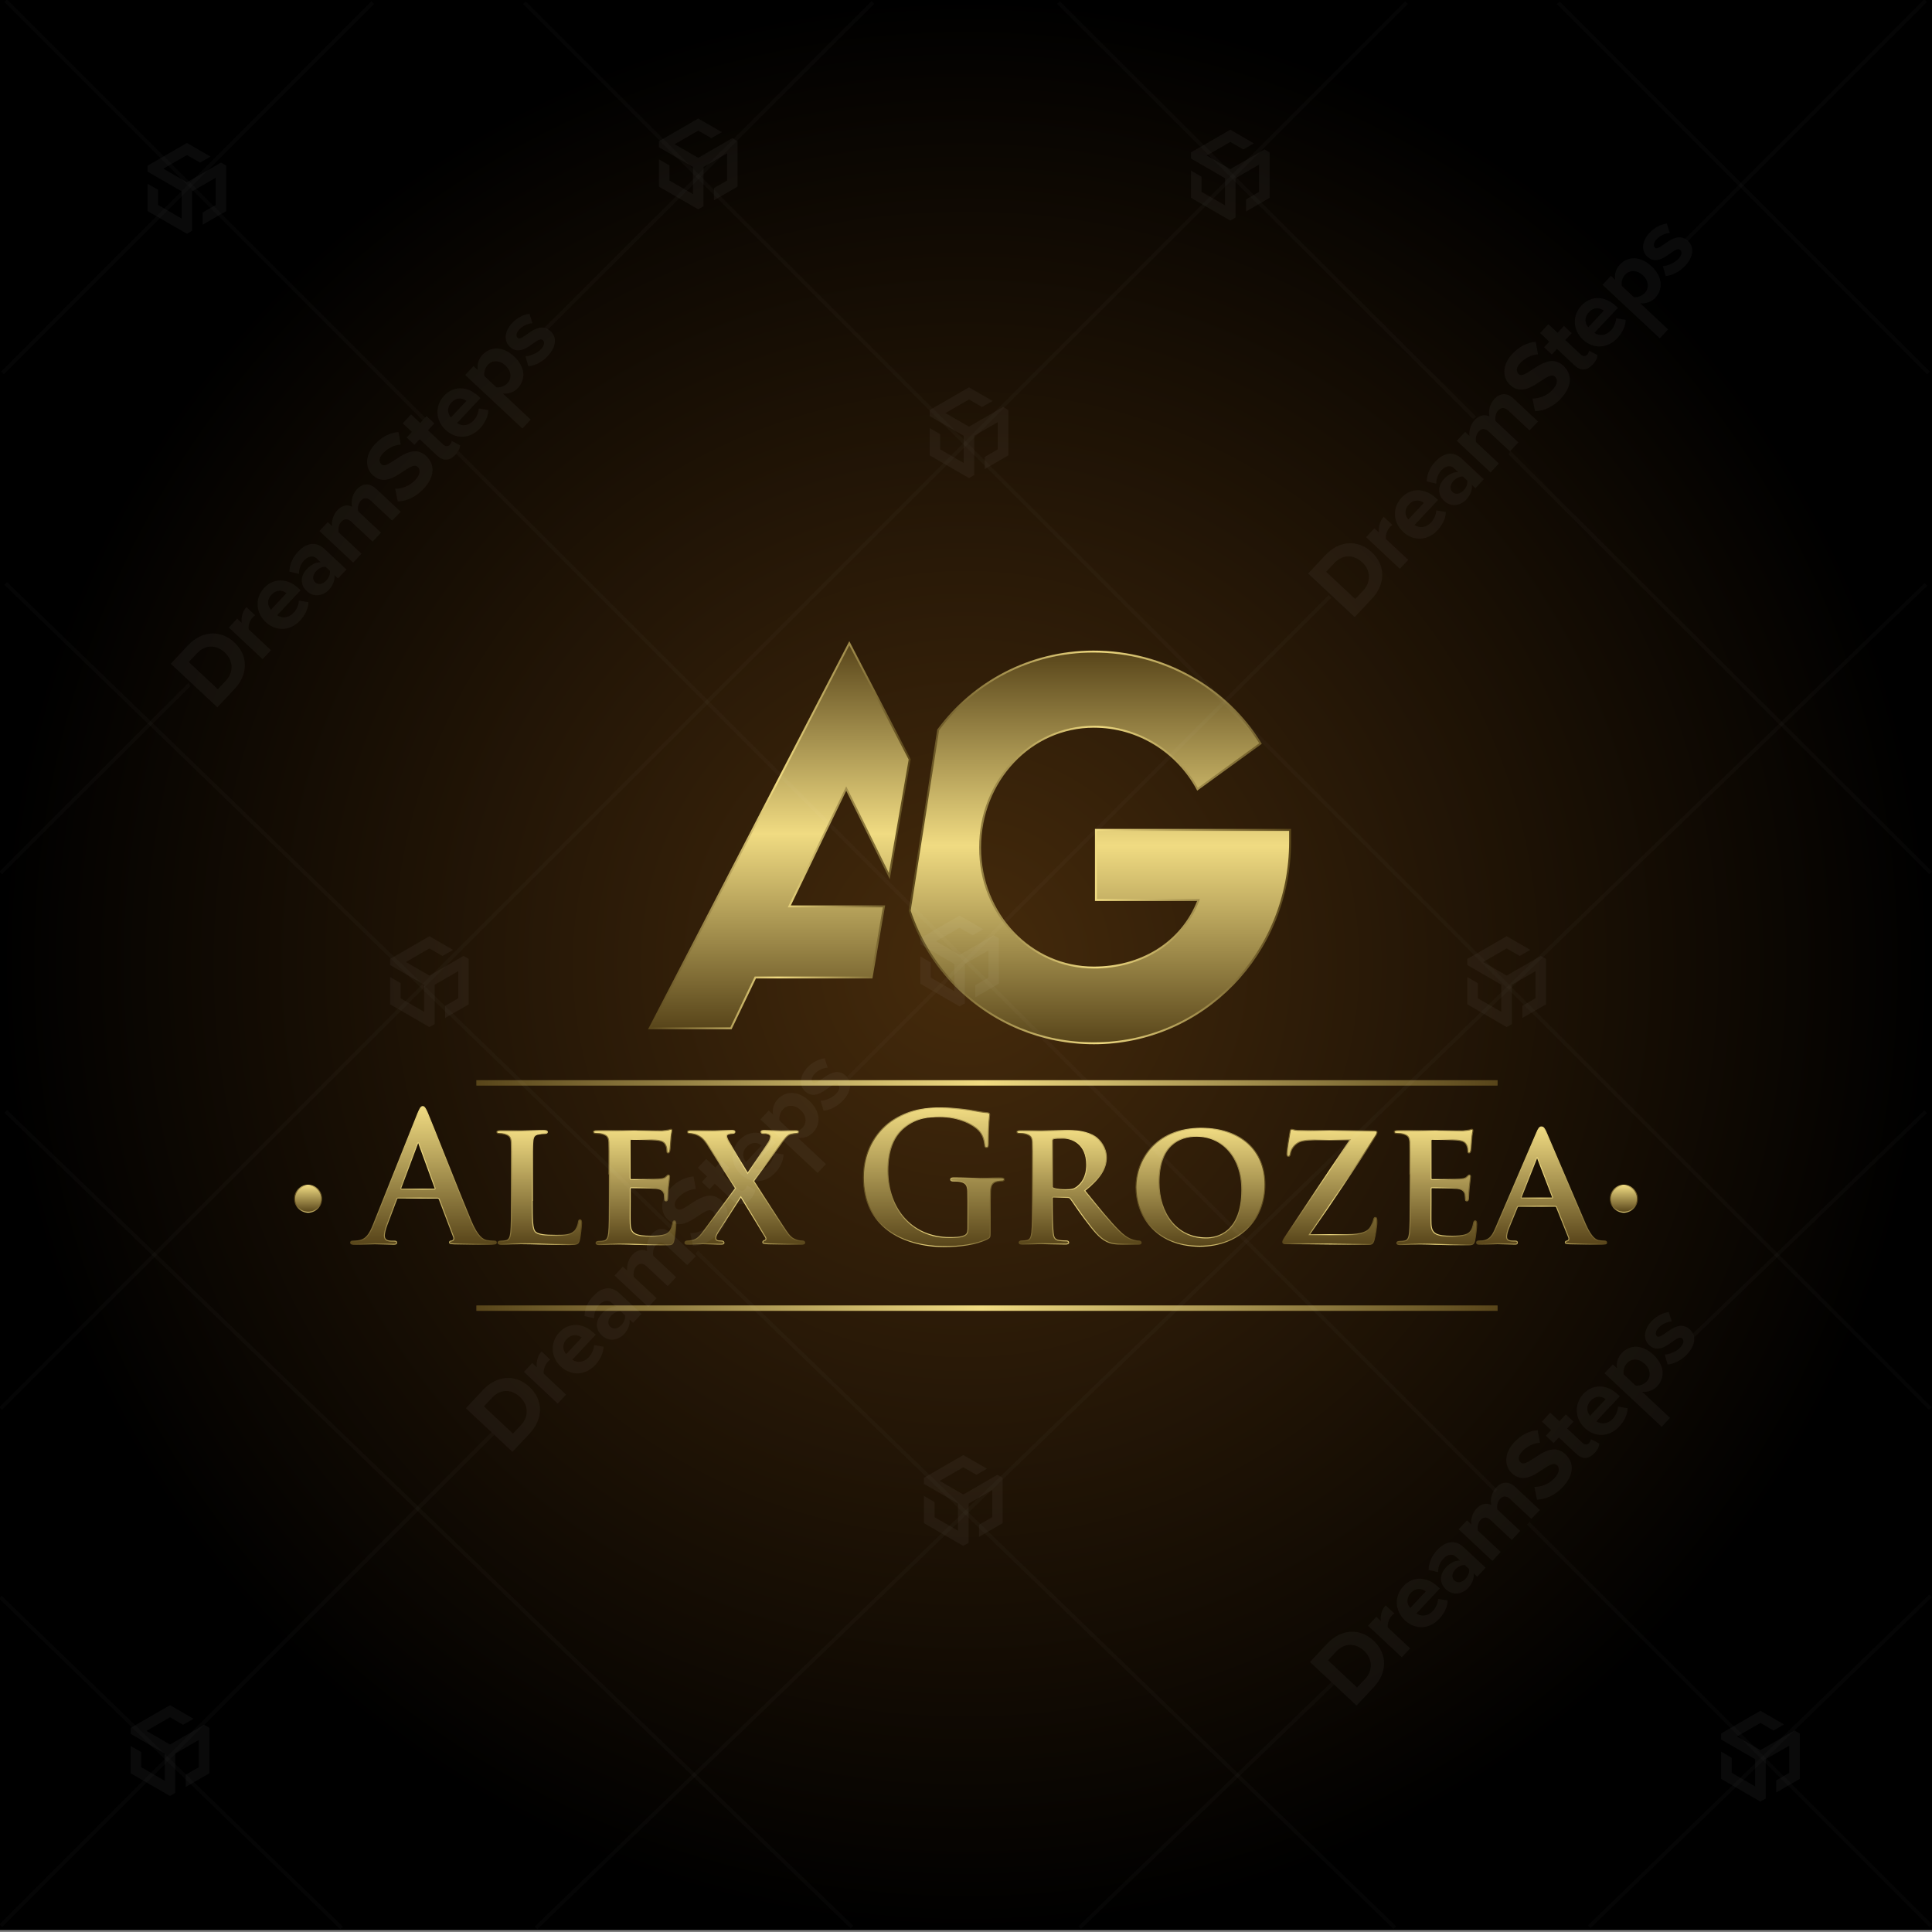<?xml version="1.0" encoding="utf-8"?>
<!-- Generator: Adobe Illustrator 22.0.1, SVG Export Plug-In . SVG Version: 6.00 Build 0)  -->
<svg version="1.1" id="Layer_1" xmlns="http://www.w3.org/2000/svg" xmlns:xlink="http://www.w3.org/1999/xlink" x="0px" y="0px"
	 viewBox="0 0 2000 2000" style="enable-background:new 0 0 2000 2000;" xml:space="preserve">
<rect x="0" y="0" width="2000" height="2000" fill="#808080" stroke="none"/>
<style type="text/css">
	.st0{fill:url(#SVGID_1_);}
	.st1{fill:url(#SVGID_2_);}
	.st2{fill:none;stroke:url(#SVGID_3_);stroke-width:2;stroke-miterlimit:10;}
	.st3{fill:url(#SVGID_4_);}
	.st4{fill:none;stroke:url(#SVGID_5_);stroke-width:2;stroke-miterlimit:10;}
	.st5{fill:url(#SVGID_6_);stroke:url(#SVGID_7_);stroke-miterlimit:10;}
	.st6{fill:url(#SVGID_8_);stroke:url(#SVGID_9_);stroke-miterlimit:10;}
	.st7{fill:url(#SVGID_10_);stroke:url(#SVGID_11_);stroke-miterlimit:10;}
	.st8{fill:url(#SVGID_12_);stroke:url(#SVGID_13_);stroke-miterlimit:10;}
	.st9{fill:url(#SVGID_14_);stroke:url(#SVGID_15_);stroke-miterlimit:10;}
	.st10{fill:url(#SVGID_16_);stroke:url(#SVGID_17_);stroke-miterlimit:10;}
	.st11{fill:url(#SVGID_18_);stroke:url(#SVGID_19_);stroke-miterlimit:10;}
	.st12{fill:url(#SVGID_20_);stroke:url(#SVGID_21_);stroke-miterlimit:10;}
	.st13{fill:url(#SVGID_22_);stroke:url(#SVGID_23_);stroke-miterlimit:10;}
	.st14{fill:url(#SVGID_24_);stroke:url(#SVGID_25_);stroke-miterlimit:10;}
	.st15{fill:url(#SVGID_26_);stroke:url(#SVGID_27_);stroke-miterlimit:10;}
	.st16{fill:url(#SVGID_28_);stroke:url(#SVGID_29_);stroke-miterlimit:10;}
	.st17{fill:url(#SVGID_30_);}
	.st18{fill:none;stroke:url(#SVGID_31_);stroke-miterlimit:10;}
	.st19{fill:url(#SVGID_32_);}
	.st20{fill:none;stroke:url(#SVGID_33_);stroke-miterlimit:10;}
	.st21{opacity:0.2;}
	.st22{fill:#FFFFFF;}
	.st23{display:none;fill:#FFFFFF;}
	.st24{opacity:0.1;fill:#FFFFFF;enable-background:new    ;}
</style>
<radialGradient id="SVGID_1_" cx="1000" cy="1002" r="1000" gradientTransform="matrix(1 0 0 -1 0 2000)" gradientUnits="userSpaceOnUse">
	<stop  offset="0" style="stop-color:#462B0C"/>
	<stop  offset="1" style="stop-color:#000000"/>
</radialGradient>
<rect y="-2" class="st0" width="2000" height="2000"/>
<g>
	<g>
		<g>
			<g>
				
					<linearGradient id="SVGID_2_" gradientUnits="userSpaceOnUse" x1="807.1" y1="1334.1" x2="807.1" y2="935.5" gradientTransform="matrix(1 0 0 -1 0 2000)">
					<stop  offset="0" style="stop-color:#58451A"/>
					<stop  offset="0.495" style="stop-color:#F0DB82"/>
					<stop  offset="1" style="stop-color:#58451A"/>
				</linearGradient>
				<polygon class="st1" points="817.1,938.3 876,816.3 920.6,906.9 941.7,786.1 879.2,665.9 672.5,1064.5 756.7,1064.5 
					781.9,1011.9 902.3,1011.9 915.1,938.3 				"/>
				
					<linearGradient id="SVGID_3_" gradientUnits="userSpaceOnUse" x1="670.855" y1="1135.385" x2="942.743" y2="1135.385" gradientTransform="matrix(1 0 0 -1 0 2000)">
					<stop  offset="0" style="stop-color:#58451A"/>
					<stop  offset="0.495" style="stop-color:#F0DB82"/>
					<stop  offset="1" style="stop-color:#58451A"/>
				</linearGradient>
				<polygon class="st2" points="817.1,938.3 876,816.3 920.6,906.9 941.7,786.1 879.2,665.9 672.5,1064.5 756.7,1064.5 
					781.9,1011.9 902.3,1011.9 915.1,938.3 				"/>
			</g>
			<g>
				
					<linearGradient id="SVGID_4_" gradientUnits="userSpaceOnUse" x1="1138.6" y1="1325.5" x2="1138.6" y2="920" gradientTransform="matrix(1 0 0 -1 0 2000)">
					<stop  offset="0" style="stop-color:#58451A"/>
					<stop  offset="0.495" style="stop-color:#F0DB82"/>
					<stop  offset="1" style="stop-color:#58451A"/>
				</linearGradient>
				<path class="st3" d="M1134.5,859.1v72.6h106.2c-17.4,45.8-61,69.9-108.3,69.9c-65.7,0-117.8-55.2-117.8-124.1
					c0-69.4,52.1-125.2,117.8-125.2c46.3,0,86.8,26.3,107.3,64.7l65.2-47.3c-35.2-57.3-99.9-95.2-173-95.2
					c-66,0-124.2,31.9-160.7,81.1L953.5,868l-11.8,74.8c18.6,55.5,60.5,100.1,114.2,122.2c23.6,9.7,49.4,15,76.6,15
					c112.5,0,203-93.1,203-208.8v-12.1L1134.5,859.1L1134.5,859.1z"/>
				
					<linearGradient id="SVGID_5_" gradientUnits="userSpaceOnUse" x1="940.674" y1="1122.75" x2="1336.5" y2="1122.75" gradientTransform="matrix(1 0 0 -1 0 2000)">
					<stop  offset="0" style="stop-color:#58451A"/>
					<stop  offset="0.495" style="stop-color:#F0DB82"/>
					<stop  offset="1" style="stop-color:#58451A"/>
				</linearGradient>
				<path class="st4" d="M1134.5,859.1v72.6h106.2c-17.4,45.8-61,69.9-108.3,69.9c-65.7,0-117.8-55.2-117.8-124.1
					c0-69.4,52.1-125.2,117.8-125.2c46.3,0,86.8,26.3,107.3,64.7l65.2-47.3c-35.2-57.3-99.9-95.2-173-95.2
					c-66,0-124.2,31.9-160.7,81.1L953.5,868l-11.8,74.8c18.6,55.5,60.5,100.1,114.2,122.2c23.6,9.7,49.4,15,76.6,15
					c112.5,0,203-93.1,203-208.8v-12.1L1134.5,859.1L1134.5,859.1z"/>
			</g>
		</g>
	</g>
	<g>
		<g>
			<g>
				<g>
					<g>
						
							<linearGradient id="SVGID_6_" gradientUnits="userSpaceOnUse" x1="438.4" y1="854.5" x2="438.4" y2="711.9" gradientTransform="matrix(1 0 0 -1 0 2000)">
							<stop  offset="0" style="stop-color:#F0DB82"/>
							<stop  offset="1" style="stop-color:#58451A"/>
						</linearGradient>
						
							<linearGradient id="SVGID_7_" gradientUnits="userSpaceOnUse" x1="362.5" y1="783.2" x2="514.3" y2="783.2" gradientTransform="matrix(1 0 0 -1 0 2000)">
							<stop  offset="0" style="stop-color:#58451A"/>
							<stop  offset="0.495" style="stop-color:#F0DB82"/>
							<stop  offset="1" style="stop-color:#58451A"/>
						</linearGradient>
						<path class="st5" d="M412.1,1240.2c-0.9,0-1.3,0.4-1.6,1.5l-9.9,26.2c-1.8,4.6-2.7,9-2.7,11.2c0,3.3,1.6,5.7,7.3,5.7h2.7
							c2.2,0,2.7,0.4,2.7,1.5c0,1.5-1.1,1.8-3.1,1.8c-5.9,0-13.7-0.5-19.4-0.5c-2,0-12.1,0.5-21.6,0.5c-2.4,0-3.5-0.4-3.5-1.8
							c0-1.1,0.7-1.5,2.2-1.5c1.6,0,4.2-0.2,5.7-0.4c8.4-1.1,11.9-7.3,15.6-16.5l46-115.1c2.2-5.3,3.3-7.3,5.1-7.3
							c1.6,0,2.7,1.7,4.6,5.9c4.4,10.1,33.7,84.8,45.4,112.7c7,16.5,12.3,19.1,16.1,20c2.7,0.5,5.5,0.7,7.7,0.7
							c1.5,0,2.4,0.2,2.4,1.5c0,1.5-1.6,1.8-8.4,1.8c-6.6,0-20,0-34.6-0.4c-3.3-0.2-5.5-0.2-5.5-1.5c0-1.1,0.7-1.5,2.6-1.6
							c1.3-0.4,2.6-2,1.6-4.2l-14.7-38.8c-0.4-0.9-0.9-1.3-1.8-1.3L412.1,1240.2L412.1,1240.2z M449.5,1231c0.9,0,1.1-0.5,0.9-1.1
							l-16.5-45.3c-0.2-0.7-0.4-1.7-0.9-1.7s-0.9,0.9-1.1,1.7l-16.9,45.1c-0.2,0.7,0,1.3,0.7,1.3H449.5z"/>
						
							<linearGradient id="SVGID_8_" gradientUnits="userSpaceOnUse" x1="558.15" y1="829.7" x2="558.15" y2="711.6" gradientTransform="matrix(1 0 0 -1 0 2000)">
							<stop  offset="0" style="stop-color:#F0DB82"/>
							<stop  offset="1" style="stop-color:#58451A"/>
						</linearGradient>
						
							<linearGradient id="SVGID_9_" gradientUnits="userSpaceOnUse" x1="513.7" y1="770.65" x2="602.6" y2="770.65" gradientTransform="matrix(1 0 0 -1 0 2000)">
							<stop  offset="0" style="stop-color:#58451A"/>
							<stop  offset="0.495" style="stop-color:#F0DB82"/>
							<stop  offset="1" style="stop-color:#58451A"/>
						</linearGradient>
						<path class="st6" d="M551,1242.7c0,20,0,29.9,3.5,32.8c2.7,2.4,9,3.3,21.4,3.3c8.6,0,14.8-0.2,18.9-4.4c2-2,3.7-6.4,4-9.3
							c0.2-1.5,0.5-2.4,1.8-2.4c1.1,0,1.5,1.7,1.5,3.5s-1.1,13.4-2.4,18c-1.1,3.5-1.8,4.2-10.3,4.2c-11.5,0-20.9-0.2-28.9-0.5
							c-8.1-0.2-14.8-0.4-21.4-0.4c-1.8,0-5.3,0.2-9.2,0.2c-3.8,0.2-7.9,0.4-11.2,0.4c-2,0-3.1-0.5-3.1-1.6c0-0.7,0.5-1.7,2.6-1.7
							c2.4,0,4.2-0.2,5.7-0.5c3.3-0.7,4.2-3.7,4.8-8.2c0.7-6.6,0.7-18.9,0.7-33.2v-27.5c0-23.6,0-28-0.2-33c-0.4-5.3-1.8-7-7-8.4
							c-1.3-0.4-3.3-0.6-5.3-0.6c-1.8,0-2.7-0.5-2.7-1.6s1.1-1.5,3.5-1.5c7.5,0,17.8,0.4,22.2,0.4c3.8,0,17-0.4,23.3-0.4
							c2.4,0,3.5,0.4,3.5,1.5s-0.9,1.6-2.9,1.6c-1.8,0-4.4,0.2-6.2,0.6c-4.4,0.7-5.7,2.9-6,8.4c-0.4,4.9-0.4,9.3-0.4,33v27.3H551z"
							/>
						
							<linearGradient id="SVGID_10_" gradientUnits="userSpaceOnUse" x1="656.95" y1="831" x2="656.95" y2="711.546" gradientTransform="matrix(1 0 0 -1 0 2000)">
							<stop  offset="0" style="stop-color:#F0DB82"/>
							<stop  offset="1" style="stop-color:#58451A"/>
						</linearGradient>
						
							<linearGradient id="SVGID_11_" gradientUnits="userSpaceOnUse" x1="613.7" y1="771.15" x2="699.893" y2="771.15" gradientTransform="matrix(1 0 0 -1 0 2000)">
							<stop  offset="0" style="stop-color:#58451A"/>
							<stop  offset="0.495" style="stop-color:#F0DB82"/>
							<stop  offset="1" style="stop-color:#58451A"/>
						</linearGradient>
						<path class="st7" d="M630.5,1215.3c0-23.6,0-28-0.2-33c-0.4-5.3-1.8-7-7-8.4c-1.3-0.4-4-0.6-6.4-0.6c-1.6,0-2.7-0.5-2.7-1.6
							s1.3-1.5,3.7-1.5c8.4,0,18.7,0.4,23.3,0.4c5.1,0,40.9,0.2,44,0c2.9-0.2,5.5-0.7,6.8-0.9c0.9-0.2,1.8-0.7,2.6-0.7
							c0.9,0,1.1,0.7,1.1,1.5c0,1.1-0.9,2.9-1.3,10.1c-0.2,1.6-0.5,8.4-0.9,10.3c-0.2,0.7-0.5,2.6-1.8,2.6c-1.1,0-1.3-0.7-1.3-2
							c0-1.1-0.2-3.8-1.1-5.7c-1.3-2.7-2.6-4.9-10.6-5.7c-2.7-0.4-22-0.7-25.3-0.7c-0.7,0-1.1,0.6-1.1,1.5v38.5
							c0,0.9,0.2,1.7,1.1,1.7c3.7,0,24.5,0,28.2-0.4c3.8-0.4,6.2-0.7,7.7-2.4c1.3-1.1,1.8-2,2.6-2c0.7,0,1.3,0.7,1.3,1.6
							s-0.4,3.5-1.3,11.4c-0.4,3.1-0.7,9.3-0.7,10.4c0,1.3-0.2,3.5-1.6,3.5c-1.1,0-1.5-0.5-1.5-1.3c-0.2-1.6-0.2-3.7-0.5-5.7
							c-0.9-3.1-2.9-5.5-9-6c-2.9-0.4-21.3-0.7-25.3-0.7c-0.7,0-0.9,0.7-0.9,1.6v12.5c0,5.3-0.2,18.5,0,23.1
							c0.4,10.6,5.3,13,21.8,13c4.2,0,11-0.2,15.2-2c4-1.8,5.9-5.1,7-11.5c0.4-1.7,0.7-2.4,1.8-2.4c1.3,0,1.5,2,1.5,3.7
							c0,3.5-1.3,14.1-2.2,17.2c-1.1,4-2.6,4-8.6,4c-12.1,0-21.8-0.2-29.7-0.5c-7.9-0.2-13.9-0.4-18.7-0.4c-1.8,0-5.3,0.2-9.2,0.2
							c-3.8,0.2-7.9,0.4-11.2,0.4c-2,0-3.1-0.5-3.1-1.6c0-0.7,0.5-1.7,2.6-1.7c2.4,0,4.2-0.2,5.7-0.5c3.3-0.7,4.2-3.7,4.8-8.2
							c0.7-6.6,0.7-18.9,0.7-33.2v-27.9H630.5z"/>
						
							<linearGradient id="SVGID_12_" gradientUnits="userSpaceOnUse" x1="771.05" y1="829.8" x2="771.05" y2="712" gradientTransform="matrix(1 0 0 -1 0 2000)">
							<stop  offset="0" style="stop-color:#F0DB82"/>
							<stop  offset="1" style="stop-color:#58451A"/>
						</linearGradient>
						
							<linearGradient id="SVGID_13_" gradientUnits="userSpaceOnUse" x1="708.5" y1="770.9" x2="833.6" y2="770.9" gradientTransform="matrix(1 0 0 -1 0 2000)">
							<stop  offset="0" style="stop-color:#58451A"/>
							<stop  offset="0.495" style="stop-color:#F0DB82"/>
							<stop  offset="1" style="stop-color:#58451A"/>
						</linearGradient>
						<path class="st8" d="M780.2,1222.6c5.1,7.7,31.9,50,35.9,55c2.7,3.5,5.3,5.1,8.8,6.2c2.2,0.7,4.8,0.9,6.2,0.9
							c1.1,0,2,0.7,2,1.7c0,1.1-1.3,1.6-3.1,1.6h-4.8c-3.8,0-16.7,0-29.9-0.4c-4.2-0.2-5.7-0.5-5.7-1.6c0-0.9,0.7-1.6,2.2-2
							c0.7-0.2,1.8-1.3,0.6-3.3c-9.3-15.2-18.1-29.9-25.5-41.8l-23.6,36.6c-1.6,2.6-2.6,4.9-2.4,6.6c0.2,1.5,1.6,2.4,3.1,2.4
							c0.9,0,2.2,0.2,3.5,0.2c0.9,0,2,0.9,2,1.8c0,1.1-1.1,1.5-3.3,1.5h-2.9c-0.9,0-11.5-0.5-15.6-0.5c-3.1,0-11,0.5-13.6,0.5h-2.7
							c-1.6,0-2.4-0.5-2.4-1.5c0-0.9,0.9-1.8,2.2-1.8c1.1,0,3.5-0.2,5.9-0.7c4.8-1.3,7.3-3.8,12.8-11.4l31.5-42.5l-28.4-44.3
							c-4-6.2-7.3-9.5-13-11.4c-2.6-0.7-5.1-1.1-6.8-1.1c-0.9,0-1.6-0.7-1.6-1.8c0-0.9,1.3-1.3,3.3-1.3c3.8,0,16.9,0.4,24.5,0.4
							c2.2,0,12.1-0.4,18.1-0.4c2.2,0,3.3,0.4,3.3,1.5s-1.1,1.6-2.6,1.6c-0.9,0-2.6,0.2-3.8,0.6c-1.5,0.4-2.2,1.3-2.2,2.2
							c0,0.9,0.7,2.9,1.6,4.6c7.1,12.5,13.7,23.3,20.2,33.9c4.8-7,19.1-28,21.8-32.4c1.3-2.2,1.8-4.4,1.8-5.7c0-1.1-1.1-2.2-2.7-2.6
							c-1.6-0.6-3.8-0.6-5.1-0.6c-0.9,0-2-0.5-2-1.6s1.1-1.5,3.5-1.5c6.2,0,13.7,0.4,16.9,0.4c3.1,0,9.7-0.4,15.8-0.4
							c1.8,0,2.9,0.4,2.9,1.5c0,0.9-0.9,1.6-2.6,1.6c-1.6,0-3.7,0.4-5.9,0.9c-3.7,0.9-6.6,5.1-11.5,11.9L780.2,1222.6z"/>
						
							<linearGradient id="SVGID_14_" gradientUnits="userSpaceOnUse" x1="966.7" y1="853.1" x2="966.7" y2="709.5" gradientTransform="matrix(1 0 0 -1 0 2000)">
							<stop  offset="0" style="stop-color:#F0DB82"/>
							<stop  offset="1" style="stop-color:#58451A"/>
						</linearGradient>
						
							<linearGradient id="SVGID_15_" gradientUnits="userSpaceOnUse" x1="893.3" y1="781.3" x2="1040.1" y2="781.3" gradientTransform="matrix(1 0 0 -1 0 2000)">
							<stop  offset="0" style="stop-color:#58451A"/>
							<stop  offset="0.495" style="stop-color:#F0DB82"/>
							<stop  offset="1" style="stop-color:#58451A"/>
						</linearGradient>
						<path class="st9" d="M1025,1275.7c0,4.9-0.2,5.3-2.4,6.6c-11.9,6.2-29.9,8.2-44.2,8.2c-44.9,0-84.6-21.3-84.6-71.8
							c0-29.3,15.2-49.8,31.9-59.9c17.6-10.6,33.9-11.9,49.3-11.9c12.6,0,28.8,2.2,32.4,2.9c3.8,0.7,10.3,1.8,14.5,2
							c2.2,0.2,2.6,0.9,2.6,2.2c0,2-1.3,7.1-1.3,30c0,2.9-0.5,3.8-2,3.8c-1.3,0-1.7-0.9-1.8-2.4c-0.5-4.2-1.5-10.1-6.2-15.2
							c-5.5-5.9-20.2-14.3-40.9-14.3c-10.1,0-23.5,0.7-36.3,11.4c-10.3,8.6-16.9,22.4-16.9,44.9c0,39.4,25.1,68.9,63.8,68.9
							c4.8,0,11.2,0,15.6-2c2.7-1.3,3.5-3.7,3.5-6.8v-17.2c0-9.2,0-16.1-0.2-21.6c-0.2-6.2-1.8-9.2-7.9-10.4
							c-1.5-0.4-4.6-0.5-7.1-0.5c-1.6,0-2.7-0.4-2.7-1.5c0-1.5,1.3-1.8,3.8-1.8c9.5,0,21.1,0.6,26.6,0.6c5.7,0,15.4-0.6,21.4-0.6
							c2.4,0,3.7,0.4,3.7,1.8c0,1.1-1.1,1.5-2.4,1.5c-1.5,0-2.7,0.2-4.9,0.5c-4.9,0.9-6.8,4-7,10.4c-0.2,5.5-0.2,12.8-0.2,22
							L1025,1275.7L1025,1275.7z"/>
						
							<linearGradient id="SVGID_16_" gradientUnits="userSpaceOnUse" x1="1116.9" y1="829.8" x2="1116.9" y2="712" gradientTransform="matrix(1 0 0 -1 0 2000)">
							<stop  offset="0" style="stop-color:#F0DB82"/>
							<stop  offset="1" style="stop-color:#58451A"/>
						</linearGradient>
						
							<linearGradient id="SVGID_17_" gradientUnits="userSpaceOnUse" x1="1052" y1="770.9" x2="1181.8" y2="770.9" gradientTransform="matrix(1 0 0 -1 0 2000)">
							<stop  offset="0" style="stop-color:#58451A"/>
							<stop  offset="0.495" style="stop-color:#F0DB82"/>
							<stop  offset="1" style="stop-color:#58451A"/>
						</linearGradient>
						<path class="st10" d="M1068.8,1215.3c0-23.6,0-28-0.2-33c-0.4-5.3-1.8-7-7-8.4c-1.3-0.4-4-0.6-6.4-0.6c-1.6,0-2.7-0.5-2.7-1.6
							s1.3-1.5,3.7-1.5c8.4,0,18.7,0.4,22,0.4c5.5,0,20.2-0.4,25.1-0.4c10.3,0,22,0.9,30.6,6.6c4.6,3.1,11.4,11,11.4,21.4
							c0,11.5-6.6,21.8-22.4,34.4c14.3,17.6,25.6,31.7,35.4,41.4c9,9,14.7,9.7,17.2,10.3c1.7,0.4,2.6,0.4,3.8,0.4s2,0.9,2,1.7
							c0,1.3-1.1,1.6-3.1,1.6h-15.4c-9,0-13.4-0.9-17.6-3.1c-7-3.5-13-10.8-22-22.9c-6.4-8.4-13.2-18.9-15.2-21.3
							c-0.9-0.9-1.8-1.1-2.9-1.1l-14.5-0.4c-0.7,0-1.3,0.4-1.3,1.3v2.2c0,14.5,0.2,26.6,0.9,33.2c0.5,4.6,1.3,7.5,6.2,8.2
							c2.4,0.4,5.9,0.5,7.9,0.5c1.3,0,2,0.9,2,1.7c0,1.1-1.3,1.6-3.3,1.6c-9.3,0-22.7-0.5-25.1-0.5c-3.1,0-13.4,0.5-19.8,0.5
							c-2,0-3.1-0.5-3.1-1.6c0-0.7,0.5-1.7,2.6-1.7c2.4,0,4.2-0.2,5.7-0.5c3.3-0.7,4.2-3.7,4.8-8.2c0.7-6.6,0.7-18.9,0.7-33.2
							L1068.8,1215.3L1068.8,1215.3z M1089.3,1227.4c0,1.6,0.4,2.2,1.5,2.7c3.5,1.1,8.2,1.5,12.3,1.5c6.4,0,8.6-0.6,11.4-2.6
							c4.9-3.5,10.4-10.3,10.4-23.1c0-22-15-27.7-24.5-27.7c-4,0-7.9,0.2-9.5,0.6c-1.1,0.4-1.5,0.9-1.5,2.2v46.4H1089.3z"/>
						
							<linearGradient id="SVGID_18_" gradientUnits="userSpaceOnUse" x1="1242.7" y1="832" x2="1242.7" y2="709.9" gradientTransform="matrix(1 0 0 -1 0 2000)">
							<stop  offset="0" style="stop-color:#F0DB82"/>
							<stop  offset="1" style="stop-color:#58451A"/>
						</linearGradient>
						
							<linearGradient id="SVGID_19_" gradientUnits="userSpaceOnUse" x1="1175.4" y1="770.95" x2="1310" y2="770.95" gradientTransform="matrix(1 0 0 -1 0 2000)">
							<stop  offset="0" style="stop-color:#58451A"/>
							<stop  offset="0.495" style="stop-color:#F0DB82"/>
							<stop  offset="1" style="stop-color:#58451A"/>
						</linearGradient>
						<path class="st11" d="M1175.9,1229c0-26.6,18.7-61,67.6-61c40.7,0,66,22.5,66,58.3c0,35.7-26,63.8-67.6,63.8
							C1195,1290,1175.9,1256.7,1175.9,1229z M1285.5,1231.9c0-34.4-20.7-55.7-46.7-55.7c-18,0-39,9.5-39,48
							c0,32.1,18.3,57.3,48.7,57.3C1259.8,1281.6,1285.5,1276.3,1285.5,1231.9z"/>
						
							<linearGradient id="SVGID_20_" gradientUnits="userSpaceOnUse" x1="1376.75" y1="830.9" x2="1376.75" y2="711.8" gradientTransform="matrix(1 0 0 -1 0 2000)">
							<stop  offset="0" style="stop-color:#F0DB82"/>
							<stop  offset="1" style="stop-color:#58451A"/>
						</linearGradient>
						
							<linearGradient id="SVGID_21_" gradientUnits="userSpaceOnUse" x1="1327.4" y1="771.35" x2="1426.234" y2="771.35" gradientTransform="matrix(1 0 0 -1 0 2000)">
							<stop  offset="0" style="stop-color:#58451A"/>
							<stop  offset="0.495" style="stop-color:#F0DB82"/>
							<stop  offset="1" style="stop-color:#58451A"/>
						</linearGradient>
						<path class="st12" d="M1394.1,1278.1c16.5,0,22.2-3.3,24.9-8.1c1.3-2.4,2.4-4.9,2.9-7.1c0.4-1.7,0.7-2.6,1.8-2.6
							c1.3,0,1.7,1.1,1.7,4.8c0,5.1-2,15.2-3.1,19.1c-0.9,2.7-2,4-4.9,4c-26.9,0-54.2-0.7-86.8-0.7c-1.8,0-2.7-0.5-2.7-1.6
							c0-0.9,0.2-1.8,2-4.6c22.7-34.3,46.2-69.4,67.8-101.5h-30.4c-8.2,0-17.8,0-22.9,2.7c-5.3,2.9-8.2,8.2-8.6,11.9
							c-0.4,2.2-1.1,2.7-2,2.7c-1.1,0-1.7-0.7-1.7-2.6c0-3.7,2.4-17.8,3.3-22.5c0.2-2.2,0.9-2.9,1.8-2.9c1.5,0,2.4,0.9,6.4,1.1
							c15.4,0.5,23.1,0.4,29.7,0.4h49.6c1.7,0,2.7,0.5,2.7,1.3c0,1.3-0.4,1.8-0.9,2.9c-22.4,35-46.5,70.5-69.3,103.3L1394.1,1278.1
							L1394.1,1278.1z"/>
						
							<linearGradient id="SVGID_22_" gradientUnits="userSpaceOnUse" x1="1486" y1="831" x2="1486" y2="711.546" gradientTransform="matrix(1 0 0 -1 0 2000)">
							<stop  offset="0" style="stop-color:#F0DB82"/>
							<stop  offset="1" style="stop-color:#58451A"/>
						</linearGradient>
						
							<linearGradient id="SVGID_23_" gradientUnits="userSpaceOnUse" x1="1442.8" y1="771.15" x2="1528.992" y2="771.15" gradientTransform="matrix(1 0 0 -1 0 2000)">
							<stop  offset="0" style="stop-color:#58451A"/>
							<stop  offset="0.495" style="stop-color:#F0DB82"/>
							<stop  offset="1" style="stop-color:#58451A"/>
						</linearGradient>
						<path class="st13" d="M1459.6,1215.3c0-23.6,0-28-0.2-33c-0.4-5.3-1.8-7-7-8.4c-1.3-0.4-4-0.6-6.4-0.6c-1.6,0-2.7-0.5-2.7-1.6
							s1.3-1.5,3.7-1.5c8.4,0,18.7,0.4,23.3,0.4c5.1,0,40.9,0.2,44,0c2.9-0.2,5.5-0.7,6.8-0.9c0.9-0.2,1.8-0.7,2.6-0.7
							c0.9,0,1.1,0.7,1.1,1.5c0,1.1-0.9,2.9-1.3,10.1c-0.2,1.6-0.5,8.4-0.9,10.3c-0.2,0.7-0.5,2.6-1.8,2.6c-1.1,0-1.3-0.7-1.3-2
							c0-1.1-0.2-3.8-1.1-5.7c-1.3-2.7-2.6-4.9-10.6-5.7c-2.7-0.4-22-0.7-25.3-0.7c-0.7,0-1.1,0.6-1.1,1.5v38.5
							c0,0.9,0.2,1.7,1.1,1.7c3.7,0,24.6,0,28.2-0.4c3.8-0.4,6.2-0.7,7.7-2.4c1.3-1.1,1.8-2,2.6-2c0.7,0,1.3,0.7,1.3,1.6
							s-0.4,3.5-1.3,11.4c-0.4,3.1-0.7,9.3-0.7,10.4c0,1.3-0.2,3.5-1.7,3.5c-1.1,0-1.5-0.5-1.5-1.3c-0.2-1.6-0.2-3.7-0.5-5.7
							c-0.9-3.1-2.9-5.5-9-6c-2.9-0.4-21.3-0.7-25.3-0.7c-0.7,0-0.9,0.7-0.9,1.6v12.5c0,5.3-0.2,18.5,0,23.1
							c0.4,10.6,5.3,13,21.8,13c4.2,0,11-0.2,15.2-2c4-1.8,5.9-5.1,7-11.5c0.4-1.7,0.7-2.4,1.8-2.4c1.3,0,1.5,2,1.5,3.7
							c0,3.5-1.3,14.1-2.2,17.2c-1.1,4-2.6,4-8.6,4c-12.1,0-21.8-0.2-29.7-0.5c-7.9-0.2-13.9-0.4-18.7-0.4c-1.8,0-5.3,0.2-9.2,0.2
							c-3.8,0.2-7.9,0.4-11.2,0.4c-2,0-3.1-0.5-3.1-1.6c0-0.7,0.5-1.7,2.6-1.7c2.4,0,4.2-0.2,5.7-0.5c3.3-0.7,4.2-3.7,4.8-8.2
							c0.7-6.6,0.7-18.9,0.7-33.2v-27.9H1459.6z"/>
						
							<linearGradient id="SVGID_24_" gradientUnits="userSpaceOnUse" x1="1595.9" y1="833.4" x2="1595.9" y2="712" gradientTransform="matrix(1 0 0 -1 0 2000)">
							<stop  offset="0" style="stop-color:#F0DB82"/>
							<stop  offset="1" style="stop-color:#58451A"/>
						</linearGradient>
						
							<linearGradient id="SVGID_25_" gradientUnits="userSpaceOnUse" x1="1528.1" y1="772.7" x2="1663.7" y2="772.7" gradientTransform="matrix(1 0 0 -1 0 2000)">
							<stop  offset="0" style="stop-color:#58451A"/>
							<stop  offset="0.495" style="stop-color:#F0DB82"/>
							<stop  offset="1" style="stop-color:#58451A"/>
						</linearGradient>
						<path class="st14" d="M1572.1,1248.8c-0.9,0-1.1,0.2-1.5,1.1l-8.6,20.9c-1.7,3.8-2.4,7.7-2.4,9.5c0,2.7,1.5,4.4,6.4,4.4h2.4
							c2,0,2.4,0.7,2.4,1.7c0,1.3-0.9,1.6-2.6,1.6c-5.3,0-12.8-0.5-18-0.5c-1.7,0-10.3,0.5-18.7,0.5c-2,0-2.9-0.4-2.9-1.6
							c0-0.9,0.5-1.7,1.8-1.7c1.5,0,3.3-0.2,4.8-0.2c7.3-1.1,10.1-5.9,13.4-13.7l42.1-98c1.8-4.4,3.1-6.2,4.8-6.2
							c2.4,0,3.1,1.5,4.8,4.9c3.8,8.6,30.8,72.4,41,96c6.2,14.1,10.8,16.1,13.7,16.7c2.4,0.4,4.2,0.5,6,0.5c1.5,0,2.2,0.6,2.2,1.7
							c0,1.3-0.9,1.6-7,1.6c-5.7,0-17.4,0-31-0.4c-2.9-0.2-4.8-0.2-4.8-1.3c0-0.9,0.4-1.5,2-1.7c1.1-0.2,2.2-1.6,1.5-3.5l-12.5-31.3
							c-0.4-0.9-0.9-1.1-1.6-1.1L1572.1,1248.8L1572.1,1248.8z M1606.5,1240.2c0.7,0,0.9-0.4,0.7-0.9l-15.2-39.6
							c-0.2-0.5-0.4-1.5-0.7-1.5c-0.6,0-0.7,0.9-0.9,1.5l-15.6,39.4c-0.4,0.7,0,1.1,0.5,1.1H1606.5z"/>
					</g>
					
						<linearGradient id="SVGID_26_" gradientUnits="userSpaceOnUse" x1="493.6" y1="879" x2="1549.8" y2="879" gradientTransform="matrix(1 0 0 -1 0 2000)">
						<stop  offset="0" style="stop-color:#58451A"/>
						<stop  offset="0.495" style="stop-color:#F0DB82"/>
						<stop  offset="1" style="stop-color:#58451A"/>
					</linearGradient>
					
						<linearGradient id="SVGID_27_" gradientUnits="userSpaceOnUse" x1="493.1" y1="879" x2="1550.3" y2="879" gradientTransform="matrix(1 0 0 -1 0 2000)">
						<stop  offset="0" style="stop-color:#58451A"/>
						<stop  offset="0.495" style="stop-color:#F0DB82"/>
						<stop  offset="1" style="stop-color:#58451A"/>
					</linearGradient>
					<rect x="493.6" y="1118.7" class="st15" width="1056.2" height="4.6"/>
					
						<linearGradient id="SVGID_28_" gradientUnits="userSpaceOnUse" x1="493.6" y1="645.8" x2="1549.8" y2="645.8" gradientTransform="matrix(1 0 0 -1 0 2000)">
						<stop  offset="0" style="stop-color:#58451A"/>
						<stop  offset="0.495" style="stop-color:#F0DB82"/>
						<stop  offset="1" style="stop-color:#58451A"/>
					</linearGradient>
					
						<linearGradient id="SVGID_29_" gradientUnits="userSpaceOnUse" x1="493.1" y1="645.8" x2="1550.3" y2="645.8" gradientTransform="matrix(1 0 0 -1 0 2000)">
						<stop  offset="0" style="stop-color:#58451A"/>
						<stop  offset="0.495" style="stop-color:#F0DB82"/>
						<stop  offset="1" style="stop-color:#58451A"/>
					</linearGradient>
					<rect x="493.6" y="1351.9" class="st16" width="1056.2" height="4.6"/>
				</g>
			</g>
			<g>
				
					<linearGradient id="SVGID_30_" gradientUnits="userSpaceOnUse" x1="1681" y1="773.029" x2="1681" y2="745.065" gradientTransform="matrix(1 0 0 -1 0 2000)">
					<stop  offset="0" style="stop-color:#F0DB82"/>
					<stop  offset="1" style="stop-color:#58451A"/>
				</linearGradient>
				<path class="st17" d="M1695,1240.9c0,7.7-6.3,14-14,14s-14-6.3-14-14s6.3-14,14-14C1688.7,1227,1695,1233.2,1695,1240.9z"/>
				
					<linearGradient id="SVGID_31_" gradientUnits="userSpaceOnUse" x1="1666.53" y1="759.1" x2="1695.5" y2="759.1" gradientTransform="matrix(1 0 0 -1 0 2000)">
					<stop  offset="0" style="stop-color:#58451A"/>
					<stop  offset="0.495" style="stop-color:#F0DB82"/>
					<stop  offset="1" style="stop-color:#58451A"/>
				</linearGradient>
				<path class="st18" d="M1695,1240.9c0,7.7-6.3,14-14,14s-14-6.3-14-14s6.3-14,14-14C1688.7,1227,1695,1233.2,1695,1240.9z"/>
			</g>
			<g>
				
					<linearGradient id="SVGID_32_" gradientUnits="userSpaceOnUse" x1="319" y1="773.029" x2="319" y2="745.065" gradientTransform="matrix(1 0 0 -1 0 2000)">
					<stop  offset="0" style="stop-color:#F0DB82"/>
					<stop  offset="1" style="stop-color:#58451A"/>
				</linearGradient>
				<path class="st19" d="M333,1240.9c0,7.7-6.3,14-14,14s-14-6.3-14-14s6.3-14,14-14C326.7,1227,333,1233.2,333,1240.9z"/>
				
					<linearGradient id="SVGID_33_" gradientUnits="userSpaceOnUse" x1="304.5" y1="759.1" x2="333.463" y2="759.1" gradientTransform="matrix(1 0 0 -1 0 2000)">
					<stop  offset="0" style="stop-color:#58451A"/>
					<stop  offset="0.495" style="stop-color:#F0DB82"/>
					<stop  offset="1" style="stop-color:#58451A"/>
				</linearGradient>
				<path class="st20" d="M333,1240.9c0,7.7-6.3,14-14,14s-14-6.3-14-14s6.3-14,14-14C326.7,1227,333,1233.2,333,1240.9z"/>
			</g>
		</g>
	</g>
</g>
<g class="st21">
	<g class="st21">
		<polygon class="st22" points="1595,989.6 1559.7,1009.9 1535.3,995.9 1559.7,981.8 1573.2,989.6 1584.1,983.3 1559.7,969.2 
			1519,992.7 1519,999 1554.2,1019.4 1554.2,1047.5 1529.8,1033.4 1529.8,1017.8 1519,1011.5 1519,1039.7 1559.7,1063.2 
			1565.1,1060.1 1565.1,1019.4 1589.5,1005.3 1589.5,1033.4 1575.9,1041.3 1575.9,1053.8 1600.4,1039.7 1600.4,992.7 		"/>
		<polygon class="st23" points="1565.9,1010.8 1598.1,992.3 1595,990.5 1562.8,1009 		"/>
		<polygon class="st23" points="1573.2,988.7 1576.3,986.9 1565.9,980.9 1562.8,982.7 		"/>
		<polygon class="st23" points="1526,1039.3 1526,1016.4 1519.7,1012.9 1519.7,1039.3 1559.7,1062.3 1562.8,1060.5 		"/>
	</g>
	<g class="st21">
		<polygon class="st22" points="479.8,989.6 444.5,1009.9 420.2,995.9 444.5,981.8 458.1,989.6 469,983.3 444.5,969.2 403.9,992.7 
			403.9,999 439.1,1019.4 439.1,1047.5 414.7,1033.4 414.7,1017.8 403.9,1011.5 403.9,1039.7 444.5,1063.2 450,1060.1 450,1019.4 
			474.4,1005.3 474.4,1033.4 460.8,1041.3 460.8,1053.8 485.2,1039.7 485.2,992.7 		"/>
		<polygon class="st23" points="450.8,1010.8 482.9,992.3 479.8,990.5 447.7,1009 		"/>
		<polygon class="st23" points="458.1,988.7 461.2,986.9 450.8,980.9 447.7,982.7 		"/>
		<polygon class="st23" points="410.8,1039.3 410.8,1016.4 404.6,1012.9 404.6,1039.3 444.5,1062.3 447.7,1060.5 		"/>
	</g>
	<g class="st21">
		<polygon class="st22" points="758.1,143 722.8,163.4 698.4,149.3 722.8,135.2 736.4,143 747.3,136.8 722.8,122.7 682.1,146.2 
			682.1,152.4 717.4,172.8 717.4,201 693,186.9 693,171.2 682.1,165 682.1,193.2 722.8,216.7 728.2,213.5 728.3,172.8 752.7,158.7 
			752.7,186.9 739.1,194.7 739.1,207.3 763.5,193.2 763.5,146.2 		"/>
		<polygon class="st23" points="729.1,164.3 761.2,145.7 758.1,143.9 725.9,162.5 		"/>
		<polygon class="st23" points="736.4,142.1 739.5,140.4 729.1,134.3 725.9,136.1 		"/>
		<polygon class="st23" points="689.1,192.7 689.1,169.9 682.9,166.3 682.9,192.7 722.8,215.8 725.9,214 		"/>
	</g>
	<g class="st21">
		<polygon class="st22" points="1038.4,421.3 1003.1,441.7 978.7,427.6 1003.1,413.5 1016.6,421.3 1027.5,415.1 1003.1,401 
			962.4,424.5 962.4,430.7 997.6,451.1 997.6,479.3 973.3,465.2 973.3,449.5 962.4,443.2 962.4,471.4 1003.1,494.9 1008.5,491.8 
			1008.5,451.1 1032.9,437 1032.9,465.2 1019.4,473 1019.4,485.6 1043.8,471.4 1043.8,424.5 		"/>
		<polygon class="st23" points="1009.3,442.6 1041.5,424 1038.4,422.2 1006.2,440.8 		"/>
		<polygon class="st23" points="1016.6,420.4 1019.7,418.6 1009.3,412.6 1006.2,414.4 		"/>
		<polygon class="st23" points="969.4,471 969.4,448.2 963.2,444.6 963.2,471 1003.1,494 1006.2,492.3 		"/>
	</g>
	<g class="st21">
		<polygon class="st22" points="1308.9,154.7 1273.6,175.1 1249.2,161 1273.6,146.9 1287.1,154.7 1298,148.4 1273.6,134.3 
			1232.9,157.8 1232.9,164.1 1268.2,184.5 1268.2,212.6 1243.8,198.6 1243.8,182.9 1232.9,176.6 1232.9,204.8 1273.6,228.3 
			1279,225.2 1279,184.5 1303.4,170.4 1303.4,198.6 1289.9,206.4 1289.9,218.9 1314.3,204.8 1314.3,157.8 		"/>
		<polygon class="st23" points="1279.8,176 1312,157.4 1308.9,155.6 1276.7,174.2 		"/>
		<polygon class="st23" points="1287.1,153.8 1290.2,152 1279.8,146 1276.7,147.8 		"/>
		<polygon class="st23" points="1239.9,204.4 1239.9,181.6 1233.7,178 1233.7,204.4 1273.6,227.4 1276.7,225.6 		"/>
	</g>
	<g class="st21">
		<polygon class="st22" points="211.3,1785.5 176,1805.9 151.6,1791.8 176,1777.7 189.5,1785.5 200.4,1779.3 176,1765.2 
			135.3,1788.7 135.3,1794.9 170.6,1815.3 170.6,1843.5 146.2,1829.4 146.2,1813.7 135.3,1807.5 135.3,1835.7 176,1859.2 
			181.4,1856 181.4,1815.3 205.8,1801.2 205.8,1829.4 192.3,1837.2 192.3,1849.8 216.7,1835.7 216.7,1788.7 		"/>
		<polygon class="st23" points="182.2,1806.8 214.4,1788.2 211.3,1786.4 179.1,1805 		"/>
		<polygon class="st23" points="189.5,1784.7 192.6,1782.9 182.2,1776.8 179.1,1778.6 		"/>
		<polygon class="st23" points="142.3,1835.2 142.3,1812.4 136.1,1808.8 136.1,1835.2 176,1858.3 179.1,1856.5 		"/>
	</g>
	<g class="st21">
		<polygon class="st22" points="1032.5,1526.7 997.2,1547.1 972.8,1533 997.2,1518.9 1010.8,1526.7 1021.7,1520.4 997.2,1506.3 
			956.5,1529.8 956.5,1536.1 991.8,1556.5 991.8,1584.6 967.4,1570.6 967.4,1554.9 956.5,1548.6 956.5,1576.8 997.2,1600.3 
			1002.6,1597.2 1002.7,1556.5 1027.1,1542.4 1027.1,1570.6 1013.5,1578.4 1013.5,1590.9 1037.9,1576.8 1037.9,1529.8 		"/>
		<polygon class="st23" points="1003.5,1548 1035.6,1529.4 1032.5,1527.6 1000.3,1546.2 		"/>
		<polygon class="st23" points="1010.8,1525.8 1013.9,1524 1003.5,1518 1000.3,1519.8 		"/>
		<polygon class="st23" points="963.5,1576.4 963.5,1553.6 957.3,1550 957.3,1576.4 997.2,1599.4 1000.3,1597.6 		"/>
	</g>
	<g class="st21">
		<polygon class="st22" points="1028.6,968.2 993.3,988.5 969,974.4 993.3,960.4 1006.9,968.2 1017.8,961.9 993.3,947.8 
			952.7,971.3 952.7,977.5 987.9,997.9 987.9,1026.1 963.5,1012 963.5,996.4 952.7,990.1 952.7,1018.3 993.3,1041.8 998.8,1038.7 
			998.8,997.9 1023.2,983.9 1023.2,1012 1009.6,1019.9 1009.6,1032.4 1034,1018.3 1034,971.3 		"/>
		<polygon class="st23" points="999.6,989.4 1031.7,970.9 1028.6,969.1 996.5,987.6 		"/>
		<polygon class="st23" points="1006.9,967.3 1010,965.5 999.6,959.5 996.5,961.3 		"/>
		<polygon class="st23" points="959.6,1017.9 959.6,995 953.4,991.4 953.4,1017.9 993.3,1040.9 996.5,1039.1 		"/>
	</g>
	<g class="st21">
		<polygon class="st22" points="228.8,168.3 193.5,188.7 169.1,174.6 193.5,160.5 207.1,168.3 217.9,162.1 193.5,148 152.8,171.5 
			152.8,177.7 188.1,198.1 188.1,226.3 163.7,212.2 163.7,196.5 152.8,190.3 152.8,218.5 193.5,242 198.9,238.8 198.9,198.1 
			223.3,184 223.3,212.2 209.8,220 209.8,232.6 234.2,218.5 234.2,171.5 		"/>
		<polygon class="st23" points="199.7,189.6 231.9,171 228.8,169.2 196.6,187.8 		"/>
		<polygon class="st23" points="207.1,167.4 210.2,165.7 199.7,159.6 196.6,161.4 		"/>
		<polygon class="st23" points="159.8,218 159.8,195.2 153.6,191.6 153.6,218 193.5,241.1 196.6,239.3 		"/>
	</g>
	<g class="st21">
		<polygon class="st22" points="1857.7,1791.4 1822.4,1811.7 1798,1797.6 1822.4,1783.6 1835.9,1791.4 1846.8,1785.1 1822.4,1771 
			1781.7,1794.5 1781.7,1800.7 1816.9,1821.1 1816.9,1849.3 1792.6,1835.2 1792.6,1819.6 1781.7,1813.3 1781.7,1841.5 1822.4,1865 
			1827.8,1861.9 1827.8,1821.1 1852.2,1807.1 1852.2,1835.2 1838.7,1843.1 1838.7,1855.6 1863.1,1841.5 1863.1,1794.5 		"/>
		<polygon class="st23" points="1828.6,1812.6 1860.8,1794.1 1857.7,1792.3 1825.5,1810.8 		"/>
		<polygon class="st23" points="1835.9,1790.5 1839,1788.7 1828.6,1782.7 1825.5,1784.5 		"/>
		<polygon class="st23" points="1788.7,1841.1 1788.7,1818.2 1782.5,1814.6 1782.5,1841.1 1822.4,1864.1 1825.5,1862.3 		"/>
	</g>
	<g class="st21">
		<path class="st22" d="M1402.4,638.8l-48.2-45.1l17.8-19c14.1-15.1,33.6-16.6,48-3.1c14.6,13.7,14.3,33.1,0.3,48.1L1402.4,638.8z
			 M1410.2,582.1c-8.5-7.9-19.9-8.9-29.1,1l-8.3,8.8l30.1,28.2l8.2-8.7C1420.1,601.8,1418.4,589.8,1410.2,582.1z"/>
		<path class="st22" d="M1449.1,588.8l-34.9-32.7l8.6-9.2l4.7,4.4c-0.7-5.4,0.8-12,4.9-16.3l9,8.4c-0.8,0.5-1.6,1.2-2.6,2.3
			c-2.8,3-4.9,8.7-4.1,12.3l23.1,21.6L1449.1,588.8z"/>
		<path class="st22" d="M1452.3,550.4c-10.1-9.5-11.3-24.6-1.4-35.2c9.8-10.5,24.2-10.2,35.5,0.4l2.2,2l-24.3,25.9
			c4.9,3.3,11.7,3.2,17.2-2.7c2.8-3,5.3-8.2,5.3-12.4l9.9,1.6c-0.1,6.4-3.5,13.5-8.6,18.9C1478.2,559.6,1463.5,560.9,1452.3,550.4z
			 M1458.4,522.3c-5.3,5.7-3.7,11.9-0.5,15.5l16.1-17.2C1470.4,517.8,1464.1,516.2,1458.4,522.3z"/>
		<path class="st22" d="M1527.3,505.4l-3.7-3.5c0.7,5.1-1.5,10.8-5.8,15.3c-5.2,5.6-15.1,8.6-22.9,1.2c-8.2-7.7-5.2-17.1,0-22.6
			c4.4-4.7,9.7-7.3,14.6-7.1l-4.4-4.1c-3.5-3.3-8.7-2.4-13,2.2c-3.4,3.7-5.3,8.5-5.3,13.9l-9.8-2.4c0.2-7.8,3.6-14.9,8.8-20.4
			c7.5-8,17.5-12.3,27.6-2.9l22.6,21.1L1527.3,505.4z M1518.9,497.5l-4.3-4.1c-3.4-0.4-7.2,1.5-10,4.5c-3.4,3.6-4.2,8.4-0.9,11.5
			c3.3,3.1,8,1.9,11.4-1.7C1517.8,504.8,1519.5,500.9,1518.9,497.5z"/>
		<path class="st22" d="M1583.3,445.5l-22-20.6c-3.3-3-6.9-3.8-10.4,0c-3,3.3-3.4,8-2.7,11l23.6,22.1l-8.7,9.3l-22-20.6
			c-3.3-3-6.9-3.8-10.4,0c-3,3.2-3.3,7.9-2.7,11l23.6,22.1l-8.6,9.2l-34.9-32.7l8.6-9.2l4.5,4.2c-0.6-3.4,0.3-11.1,5.3-16.4
			c4.8-5.1,10.3-6.2,15.4-3.8c-1.2-4.9-0.1-12.5,4.9-17.9c6-6.4,13-7.1,20.2-0.4l25.2,23.6L1583.3,445.5z"/>
		<path class="st22" d="M1589.1,425.7l-2.7-13.1c6.7-0.1,14.7-2.5,20.9-9.2c5.3-5.7,5.3-10.8,2.5-13.4c-8.4-7.8-28.5,25.4-46.7,8.4
			c-8-7.5-8.2-20.7,2.4-32c7.2-7.7,15.4-11.9,24.3-12.5l2.3,12.9c-7.3,0.5-13.8,4.2-18.4,9.1c-4.1,4.3-4.5,8.6-1.6,11.3
			c7.6,7.1,28.4-25.4,46.4-8.5c8.8,8.3,9.5,20.8-2.6,33.8C1607.3,421.6,1598,425.4,1589.1,425.7z"/>
		<path class="st22" d="M1629.9,378.2l-18.1-17l-5.4,5.8l-8-7.5l5.4-5.8l-9.5-8.9l8.6-9.2l9.5,8.9l6.6-7.1l8,7.5l-6.6,7.1l15.7,14.7
			c2.2,2.1,5,2.5,6.9,0.5c1.3-1.4,2-3.1,1.9-4.2l8.8,4.6c-0.1,2.5-1.3,5.9-4.9,9.8C1642.7,383.8,1636.2,384.1,1629.9,378.2z"/>
		<path class="st22" d="M1638.5,351.5c-10.1-9.5-11.3-24.6-1.4-35.2c9.8-10.5,24.2-10.2,35.5,0.4l2.2,2l-24.3,25.9
			c4.9,3.3,11.7,3.2,17.2-2.7c2.8-3,5.3-8.2,5.3-12.4l9.9,1.6c-0.1,6.4-3.5,13.5-8.6,18.9C1664.4,360.6,1649.7,361.9,1638.5,351.5z
			 M1644.7,323.3c-5.3,5.7-3.7,11.9-0.5,15.5l16.1-17.2C1656.6,318.8,1650.3,317.2,1644.7,323.3z"/>
		<path class="st22" d="M1698,314l28.8,27l-8.6,9.2l-59.2-55.4l8.6-9.2l4.4,4.1c-0.9-5.9,0.8-11.4,4.8-15.7c8.4-9,21.1-9.2,32.8,1.6
			c11.6,10.9,12.3,23.7,3.9,32.7C1709.6,312.3,1704.3,314.5,1698,314z M1700.7,285c-6-5.6-13.5-5.9-18.4-0.6
			c-2.8,3-4.2,7.8-3.4,11.6l12.3,11.5c3.7,0.6,8.6-1.1,11.4-4.1C1707.5,298.2,1706.8,290.7,1700.7,285z"/>
		<path class="st22" d="M1724.3,285.7l-2.9-10.2c4.9-0.3,12.1-3.2,16.1-7.5c3.7-4,4-7.3,1.8-9.3c-5.7-5.3-20.4,19.7-34.1,6.9
			c-5.9-5.5-6.3-15.3,2.4-24.6c5.5-5.9,11.9-8.7,17.9-9.6l3.1,9.8c-4.1,0.1-9.7,2.3-13.7,6.5c-3.1,3.3-3.7,6.8-1.7,8.7
			c5.1,4.8,20.2-20,34.3-6.8c6.4,6,6,15.9-3.1,25.6C1738.7,281.3,1731.2,285.2,1724.3,285.7z"/>
	</g>
	<g class="st21">
		<path class="st22" d="M225,732.2l-48.2-45.1l17.8-19c14.1-15.1,33.6-16.6,48-3.1c14.6,13.7,14.3,33.1,0.3,48.1L225,732.2z
			 M232.8,675.5c-8.5-7.9-19.9-8.9-29.1,1l-8.3,8.8l30.1,28.2l8.2-8.7C242.7,695.2,241,683.2,232.8,675.5z"/>
		<path class="st22" d="M271.8,682.3l-34.9-32.7l8.6-9.2l4.7,4.4c-0.7-5.4,0.8-12,4.9-16.3l9,8.4c-0.8,0.5-1.6,1.2-2.6,2.3
			c-2.8,3-4.9,8.7-4.1,12.3l23.1,21.6L271.8,682.3z"/>
		<path class="st22" d="M274.9,643.8c-10.1-9.5-11.3-24.6-1.4-35.2c9.8-10.5,24.2-10.2,35.5,0.4l2.2,2l-24.3,25.9
			c4.9,3.3,11.7,3.2,17.2-2.7c2.8-3,5.3-8.2,5.3-12.4l9.9,1.6c-0.1,6.4-3.5,13.5-8.6,18.9C300.8,653,286.1,654.3,274.9,643.8z
			 M281,615.7c-5.3,5.7-3.7,11.9-0.5,15.5l16.1-17.2C293,611.2,286.7,609.6,281,615.7z"/>
		<path class="st22" d="M349.9,598.8l-3.7-3.5c0.7,5.1-1.5,10.8-5.8,15.3c-5.2,5.6-15.1,8.6-22.9,1.2c-8.2-7.7-5.2-17.1,0-22.6
			c4.4-4.7,9.7-7.3,14.6-7.1l-4.4-4.1c-3.5-3.3-8.7-2.4-13,2.2c-3.4,3.7-5.3,8.5-5.3,13.9l-9.8-2.4c0.2-7.8,3.6-14.9,8.8-20.4
			c7.5-8,17.5-12.3,27.6-2.9l22.6,21.1L349.9,598.8z M341.5,590.9l-4.3-4.1c-3.4-0.4-7.2,1.5-10,4.5c-3.4,3.6-4.2,8.4-0.9,11.5
			c3.3,3.1,8,1.9,11.4-1.7C340.4,598.2,342.1,594.3,341.5,590.9z"/>
		<path class="st22" d="M405.9,538.9l-22-20.6c-3.3-3-6.9-3.8-10.4,0c-3,3.3-3.4,8-2.7,11l23.6,22.1l-8.7,9.3l-22-20.6
			c-3.3-3-6.9-3.8-10.4,0c-3,3.2-3.3,7.9-2.7,11l23.6,22.1l-8.6,9.2l-34.9-32.7l8.6-9.2l4.5,4.2c-0.6-3.4,0.3-11.1,5.3-16.4
			c4.8-5.1,10.3-6.2,15.4-3.8c-1.2-4.9-0.1-12.5,4.9-17.9c6-6.4,13-7.1,20.2-0.4l25.2,23.6L405.9,538.9z"/>
		<path class="st22" d="M411.8,519.1l-2.7-13.1c6.7-0.1,14.7-2.5,20.9-9.2c5.3-5.7,5.3-10.8,2.5-13.4c-8.4-7.8-28.5,25.4-46.7,8.4
			c-8-7.5-8.2-20.7,2.4-32c7.2-7.7,15.4-11.9,24.3-12.5l2.3,12.9c-7.3,0.5-13.8,4.2-18.4,9.1c-4.1,4.3-4.5,8.6-1.6,11.3
			c7.6,7.1,28.4-25.4,46.4-8.5c8.8,8.3,9.5,20.8-2.6,33.8C429.9,515,420.6,518.8,411.8,519.1z"/>
		<path class="st22" d="M452.5,471.6l-18.1-17l-5.4,5.8l-8-7.5l5.4-5.8l-9.5-8.9l8.6-9.2l9.5,8.9l6.6-7.1l8,7.5l-6.6,7.1l15.7,14.7
			c2.2,2.1,5,2.5,6.9,0.5c1.3-1.4,2-3.1,1.9-4.2l8.8,4.6c-0.1,2.5-1.3,5.9-4.9,9.8C465.3,477.2,458.8,477.5,452.5,471.6z"/>
		<path class="st22" d="M461.1,444.9c-10.1-9.5-11.3-24.6-1.4-35.2c9.8-10.5,24.2-10.2,35.5,0.4l2.2,2L473.1,438
			c4.9,3.3,11.7,3.2,17.2-2.7c2.8-3,5.3-8.2,5.3-12.4l9.9,1.6c-0.1,6.4-3.5,13.5-8.6,18.9C487,454,472.3,455.4,461.1,444.9z
			 M467.3,416.7c-5.3,5.7-3.7,11.9-0.5,15.5l16.1-17.2C479.2,412.2,473,410.6,467.3,416.7z"/>
		<path class="st22" d="M520.6,407.4l28.8,27l-8.6,9.2l-59.2-55.4l8.6-9.2l4.4,4.1c-0.9-5.9,0.8-11.4,4.8-15.7
			c8.4-9,21.1-9.2,32.8,1.6c11.6,10.9,12.3,23.7,3.9,32.7C532.2,405.8,526.9,407.9,520.6,407.4z M523.3,378.4
			c-6-5.6-13.5-5.9-18.4-0.6c-2.8,3-4.2,7.8-3.4,11.6l12.3,11.5c3.7,0.6,8.6-1.1,11.4-4.1C530.1,391.6,529.4,384.1,523.3,378.4z"/>
		<path class="st22" d="M546.9,379.1l-2.9-10.2c4.9-0.3,12.1-3.2,16.1-7.5c3.7-4,4-7.3,1.8-9.3c-5.7-5.3-20.4,19.7-34.1,6.9
			c-5.9-5.5-6.3-15.3,2.4-24.6c5.5-5.9,11.9-8.7,17.9-9.6l3.1,9.8c-4.1,0.1-9.7,2.3-13.7,6.5c-3.1,3.3-3.7,6.8-1.7,8.7
			c5.1,4.8,20.2-20,34.3-6.8c6.4,6,6,15.9-3.1,25.6C561.3,374.7,553.8,378.6,546.9,379.1z"/>
	</g>
	<g class="st21">
		<path class="st22" d="M530.5,1502.9l-48.2-45.1l17.8-19c14.1-15.1,33.6-16.6,48-3.1c14.6,13.7,14.3,33.1,0.3,48.1L530.5,1502.9z
			 M538.3,1446.1c-8.5-7.9-19.9-8.9-29.1,1l-8.3,8.8l30.1,28.2l8.2-8.7C548.2,1465.8,546.6,1453.9,538.3,1446.1z"/>
		<path class="st22" d="M577.3,1452.9l-34.9-32.7l8.6-9.2l4.7,4.4c-0.7-5.4,0.8-12,4.9-16.3l9,8.4c-0.8,0.5-1.6,1.2-2.6,2.3
			c-2.8,3-4.9,8.7-4.1,12.3l23.1,21.6L577.3,1452.9z"/>
		<path class="st22" d="M580.4,1414.5c-10.1-9.5-11.3-24.6-1.4-35.2c9.8-10.5,24.2-10.2,35.5,0.4l2.2,2l-24.3,25.9
			c4.9,3.3,11.7,3.2,17.2-2.7c2.8-3,5.3-8.2,5.3-12.4l9.9,1.6c-0.1,6.4-3.5,13.5-8.6,18.9C606.3,1423.7,591.6,1425,580.4,1414.5z
			 M586.6,1386.3c-5.3,5.7-3.7,11.9-0.5,15.5l16.1-17.2C598.5,1381.8,592.3,1380.3,586.6,1386.3z"/>
		<path class="st22" d="M655.4,1369.4l-3.7-3.5c0.7,5.1-1.5,10.8-5.8,15.3c-5.2,5.6-15.1,8.6-22.9,1.2c-8.2-7.7-5.2-17.1,0-22.6
			c4.4-4.7,9.7-7.3,14.6-7.1l-4.4-4.1c-3.5-3.3-8.7-2.4-13,2.2c-3.4,3.7-5.3,8.5-5.3,13.9l-9.8-2.4c0.2-7.8,3.6-14.9,8.8-20.4
			c7.5-8,17.5-12.3,27.6-2.9l22.6,21.1L655.4,1369.4z M647,1361.6l-4.3-4.1c-3.4-0.4-7.2,1.5-10,4.5c-3.4,3.6-4.2,8.4-0.9,11.5
			s8,1.9,11.4-1.7C646,1368.8,647.6,1365,647,1361.6z"/>
		<path class="st22" d="M711.4,1309.6l-22-20.6c-3.3-3-6.9-3.8-10.4,0c-3,3.3-3.4,8-2.7,11l23.6,22.1l-8.7,9.3l-22-20.6
			c-3.3-3-6.9-3.8-10.4,0c-3,3.2-3.3,7.9-2.7,11l23.6,22.1l-8.6,9.2l-34.9-32.7l8.6-9.2l4.5,4.2c-0.6-3.4,0.3-11.1,5.3-16.4
			c4.8-5.1,10.3-6.2,15.4-3.8c-1.2-4.9-0.1-12.5,4.9-17.9c6-6.4,13-7.1,20.2-0.4l25.2,23.6L711.4,1309.6z"/>
		<path class="st22" d="M717.3,1289.7l-2.7-13.1c6.7-0.1,14.7-2.5,20.9-9.2c5.3-5.7,5.3-10.8,2.5-13.4c-8.4-7.8-28.5,25.4-46.7,8.4
			c-8-7.5-8.2-20.7,2.4-32c7.2-7.7,15.4-11.9,24.3-12.5l2.3,12.9c-7.3,0.5-13.8,4.2-18.4,9.1c-4.1,4.3-4.5,8.6-1.6,11.3
			c7.6,7.1,28.4-25.4,46.4-8.5c8.8,8.3,9.5,20.8-2.6,33.8C735.4,1285.7,726.1,1289.4,717.3,1289.7z"/>
		<path class="st22" d="M758,1242.3l-18.1-17l-5.4,5.8l-8-7.5l5.4-5.8l-9.5-8.9l8.6-9.2l9.5,8.9l6.6-7.1l8,7.5l-6.6,7.1l15.7,14.7
			c2.2,2.1,5,2.5,6.9,0.5c1.3-1.4,2-3.1,1.9-4.2l8.8,4.6c-0.1,2.5-1.3,5.9-4.9,9.8C770.8,1247.9,764.3,1248.2,758,1242.3z"/>
		<path class="st22" d="M766.7,1215.5c-10.1-9.5-11.3-24.6-1.4-35.2c9.8-10.5,24.2-10.2,35.5,0.4l2.2,2l-24.3,25.9
			c4.9,3.3,11.7,3.2,17.2-2.7c2.8-3,5.3-8.2,5.3-12.4l9.9,1.6c-0.1,6.4-3.5,13.5-8.6,18.9C792.5,1224.7,777.9,1226,766.7,1215.5z
			 M772.8,1187.4c-5.3,5.7-3.7,11.9-0.5,15.5l16.1-17.2C784.8,1182.8,778.5,1181.3,772.8,1187.4z"/>
		<path class="st22" d="M826.2,1178l28.8,27l-8.6,9.2l-59.2-55.4l8.6-9.2l4.4,4.1c-0.9-5.9,0.8-11.4,4.8-15.7
			c8.4-9,21.1-9.2,32.8,1.6c11.6,10.9,12.3,23.7,3.9,32.7C837.7,1176.4,832.5,1178.5,826.2,1178z M828.8,1149.1
			c-6-5.6-13.5-5.9-18.4-0.6c-2.8,3-4.2,7.8-3.4,11.6l12.3,11.5c3.7,0.6,8.6-1.1,11.4-4.1C835.6,1162.3,834.9,1154.8,828.8,1149.1z"
			/>
		<path class="st22" d="M852.5,1149.8l-2.9-10.2c4.9-0.3,12.1-3.2,16.1-7.5c3.7-4,4-7.3,1.8-9.3c-5.7-5.3-20.4,19.7-34.1,6.9
			c-5.9-5.5-6.3-15.3,2.4-24.6c5.5-5.9,11.9-8.7,17.9-9.6l3.1,9.8c-4.1,0.1-9.7,2.3-13.7,6.5c-3.1,3.3-3.7,6.8-1.7,8.7
			c5.1,4.8,20.2-20,34.3-6.8c6.4,6,6,15.9-3.1,25.6C866.8,1145.3,859.3,1149.3,852.5,1149.8z"/>
	</g>
	<g class="st21">
		<path class="st22" d="M1404.3,1765.6l-48.2-45.1l17.8-19c14.1-15.1,33.6-16.6,48-3.1c14.6,13.7,14.3,33.1,0.3,48.1L1404.3,1765.6z
			 M1412.1,1708.9c-8.5-7.9-19.9-8.9-29.1,1l-8.3,8.8l30.1,28.2l8.2-8.7C1422,1728.6,1420.4,1716.6,1412.1,1708.9z"/>
		<path class="st22" d="M1451.1,1715.6l-34.9-32.7l8.6-9.2l4.7,4.4c-0.7-5.4,0.8-12,4.9-16.3l9,8.4c-0.8,0.5-1.6,1.2-2.6,2.3
			c-2.8,3-4.9,8.7-4.1,12.3l23.1,21.6L1451.1,1715.6z"/>
		<path class="st22" d="M1454.2,1677.2c-10.1-9.5-11.3-24.6-1.4-35.2c9.8-10.5,24.2-10.2,35.5,0.4l2.2,2l-24.3,25.9
			c4.9,3.3,11.7,3.2,17.2-2.7c2.8-3,5.3-8.2,5.3-12.4l9.9,1.6c-0.1,6.4-3.5,13.5-8.6,18.9
			C1480.1,1686.4,1465.4,1687.7,1454.2,1677.2z M1460.4,1649.1c-5.3,5.7-3.7,11.9-0.5,15.5l16.1-17.2
			C1472.3,1644.5,1466.1,1643,1460.4,1649.1z"/>
		<path class="st22" d="M1529.2,1632.2l-3.7-3.5c0.7,5.1-1.5,10.8-5.8,15.3c-5.2,5.6-15.1,8.6-22.9,1.2c-8.2-7.7-5.2-17.1,0-22.6
			c4.4-4.7,9.7-7.3,14.6-7.1l-4.4-4.1c-3.5-3.3-8.7-2.4-13,2.2c-3.4,3.7-5.3,8.5-5.3,13.9l-9.8-2.4c0.2-7.8,3.6-14.9,8.8-20.4
			c7.5-8,17.5-12.3,27.6-2.9l22.6,21.1L1529.2,1632.2z M1520.8,1624.3l-4.3-4.1c-3.4-0.4-7.2,1.5-10,4.5c-3.4,3.6-4.2,8.4-0.9,11.5
			c3.3,3.1,8,1.9,11.4-1.7C1519.7,1631.6,1521.4,1627.7,1520.8,1624.3z"/>
		<path class="st22" d="M1585.2,1572.3l-22-20.6c-3.3-3-6.9-3.8-10.4,0c-3,3.3-3.4,8-2.7,11l23.6,22.1l-8.7,9.3l-22-20.6
			c-3.3-3-6.9-3.8-10.4,0c-3,3.2-3.3,7.9-2.7,11l23.6,22.1l-8.6,9.2l-34.9-32.7l8.6-9.2l4.5,4.2c-0.6-3.4,0.3-11.1,5.3-16.4
			c4.8-5.1,10.3-6.2,15.4-3.8c-1.2-4.9-0.1-12.5,4.9-17.9c6-6.4,13-7.1,20.2-0.4l25.2,23.6L1585.2,1572.3z"/>
		<path class="st22" d="M1591.1,1552.4l-2.7-13.1c6.7-0.1,14.7-2.5,20.9-9.2c5.3-5.7,5.3-10.8,2.5-13.4c-8.4-7.8-28.5,25.4-46.7,8.4
			c-8-7.5-8.2-20.7,2.4-32c7.2-7.7,15.4-11.9,24.3-12.5l2.3,12.9c-7.3,0.5-13.8,4.2-18.4,9.1c-4.1,4.3-4.5,8.6-1.6,11.3
			c7.6,7.1,28.4-25.4,46.4-8.5c8.8,8.3,9.5,20.8-2.6,33.8C1609.2,1548.4,1599.9,1552.1,1591.1,1552.4z"/>
		<path class="st22" d="M1631.8,1505l-18.1-17l-5.4,5.8l-8-7.5l5.4-5.8l-9.5-8.9l8.6-9.2l9.5,8.9l6.6-7.1l8,7.5l-6.6,7.1l15.7,14.7
			c2.2,2.1,5,2.5,6.9,0.5c1.3-1.4,2-3.1,1.9-4.2l8.8,4.6c-0.1,2.5-1.3,5.9-4.9,9.8C1644.6,1510.6,1638.1,1510.9,1631.8,1505z"/>
		<path class="st22" d="M1640.5,1478.2c-10.1-9.5-11.3-24.6-1.4-35.2c9.8-10.5,24.2-10.2,35.5,0.4l2.2,2l-24.3,25.9
			c4.9,3.3,11.7,3.2,17.2-2.7c2.8-3,5.3-8.2,5.3-12.4l9.9,1.6c-0.1,6.4-3.5,13.5-8.6,18.9
			C1666.3,1487.4,1651.7,1488.7,1640.5,1478.2z M1646.6,1450.1c-5.3,5.7-3.7,11.9-0.5,15.5l16.1-17.2
			C1658.6,1445.6,1652.3,1444,1646.6,1450.1z"/>
		<path class="st22" d="M1700,1440.8l28.8,27l-8.6,9.2l-59.2-55.4l8.6-9.2l4.4,4.1c-0.9-5.9,0.8-11.4,4.8-15.7
			c8.4-9,21.1-9.2,32.8,1.6c11.6,10.9,12.3,23.7,3.9,32.7C1711.5,1439.1,1706.3,1441.3,1700,1440.8z M1702.6,1411.8
			c-6-5.6-13.5-5.9-18.4-0.6c-2.8,3-4.2,7.8-3.4,11.6l12.3,11.5c3.7,0.6,8.6-1.1,11.4-4.1C1709.4,1425,1708.7,1417.5,1702.6,1411.8z
			"/>
		<path class="st22" d="M1726.3,1412.5l-2.9-10.2c4.9-0.3,12.1-3.2,16.1-7.5c3.7-4,4-7.3,1.8-9.3c-5.7-5.3-20.4,19.7-34.1,6.9
			c-5.9-5.5-6.3-15.3,2.4-24.6c5.5-5.9,11.9-8.7,17.9-9.6l3.1,9.8c-4.1,0.1-9.7,2.3-13.7,6.5c-3.1,3.3-3.7,6.8-1.7,8.7
			c5.1,4.8,20.2-20,34.3-6.8c6.4,6,6,15.9-3.1,25.6C1740.6,1408.1,1733.1,1412,1726.3,1412.5z"/>
	</g>
	<g>
		<path class="st24" d="M1747,249.9L1994.8,2l-2.8-2.8l-248,248.2C1745.1,248.1,1746.1,249,1747,249.9z"/>
		<path class="st24" d="M1375.5,615.9l-498.7,498.7c1,0.9,1.8,1.8,2.6,2.9l498.8-498.8C1377.1,617.9,1376.2,617,1375.5,615.9z"/>
		<path class="st24" d="M509.1,1482.2L-0.7,1992.1l2.8,2.8l509.4-509.4C510.6,1484.5,509.8,1483.4,509.1,1482.2z"/>
		
			<rect x="-300.8" y="728.5" transform="matrix(0.707 -0.707 0.707 0.707 -303.142 729.066)" class="st24" width="2058.6" height="3.9"/>
		<path class="st24" d="M566.4,341.9L905,4l-2.8-2.8l-338.6,338C564.6,340,565.6,340.9,566.4,341.9z"/>
		<path class="st24" d="M195.1,706.9L-0.7,902.3L2,905l195.2-194.8C196.5,709.2,195.7,708.1,195.1,706.9z"/>
		
			<rect x="-76.8" y="192.4" transform="matrix(0.707 -0.707 0.707 0.707 -80.501 194.333)" class="st24" width="542.2" height="3.9"/>
		
			<rect x="273.8" y="1297.7" transform="matrix(0.719 -0.695 0.695 0.719 -545.201 1251.616)" class="st24" width="2001.1" height="3.9"/>
		<path class="st24" d="M1753.5,1384.8C1753.5,1384.8,1753.6,1384.9,1753.5,1384.8l241.3-232.6l-2.7-2.8l-239.8,231.3
			C1752.9,1382,1753.3,1383.4,1753.5,1384.8z"/>
		<path class="st24" d="M1378.6,1741.1L1116.4,1994l2.7,2.8l262-252.7C1380.2,1743.2,1379.4,1742.2,1378.6,1741.1z"/>
		
			<rect x="1575.9" y="1822.2" transform="matrix(0.718 -0.696 0.696 0.718 -755.896 1781.611)" class="st24" width="492.2" height="3.9"/>
		<path class="st24" d="M440,432.9c0.1-0.1,0.3-0.2,0.4-0.4L7.2-0.7L4.4,2l433.5,433.5C438.5,434.6,439.2,433.7,440,432.9z"/>
		<path class="st24" d="M1549.9,1542L474.7,466.8c-0.7,1.1-1.5,2.2-2.4,3.1l1075.4,1075.4C1548.3,1544.1,1549,1543,1549.9,1542z"/>
		<path class="st24" d="M1583.3,1575.4c-0.8,1-1.7,2-2.7,2.8l416.7,416.7l2.8-2.8L1583.3,1575.4z"/>
		
			<rect x="1268.8" y="-298.8" transform="matrix(0.707 -0.707 0.707 0.707 -144.32 1112.468)" class="st24" width="3.9" height="2058.6"/>
		<path class="st24" d="M1528,431.3L1097,1.2l-2.7,2.8L1525,433.8C1525.9,432.8,1526.9,432,1528,431.3z"/>
		<path class="st24" d="M1563.5,466.7c-0.5,1.2-1.2,2.4-2,3.5L1997.3,905l2.7-2.8L1563.5,466.7z"/>
		
			<rect x="1803" y="-76.8" transform="matrix(0.707 -0.707 0.707 0.707 391.237 1333.208)" class="st24" width="3.9" height="542.2"/>
		<path class="st24" d="M695.8,1268.8L7.2,602.6l-2.7,2.8L693,1271.5C693.9,1270.6,694.8,1269.7,695.8,1268.8z"/>
		<path class="st24" d="M722.6,1294.8c-1,0.9-1.9,1.8-2.9,2.7l722.9,699.4l2.7-2.8L722.6,1294.8z"/>
		
			<rect x="441.8" y="964.8" transform="matrix(0.694 -0.72 0.72 0.694 -996.664 800.47)" class="st24" width="3.9" height="1216.7"/>
		
			<rect x="175.4" y="1578.1" transform="matrix(0.696 -0.718 0.718 0.696 -1256.218 682.281)" class="st24" width="3.9" height="492.2"/>
	</g>
</g>
</svg>
